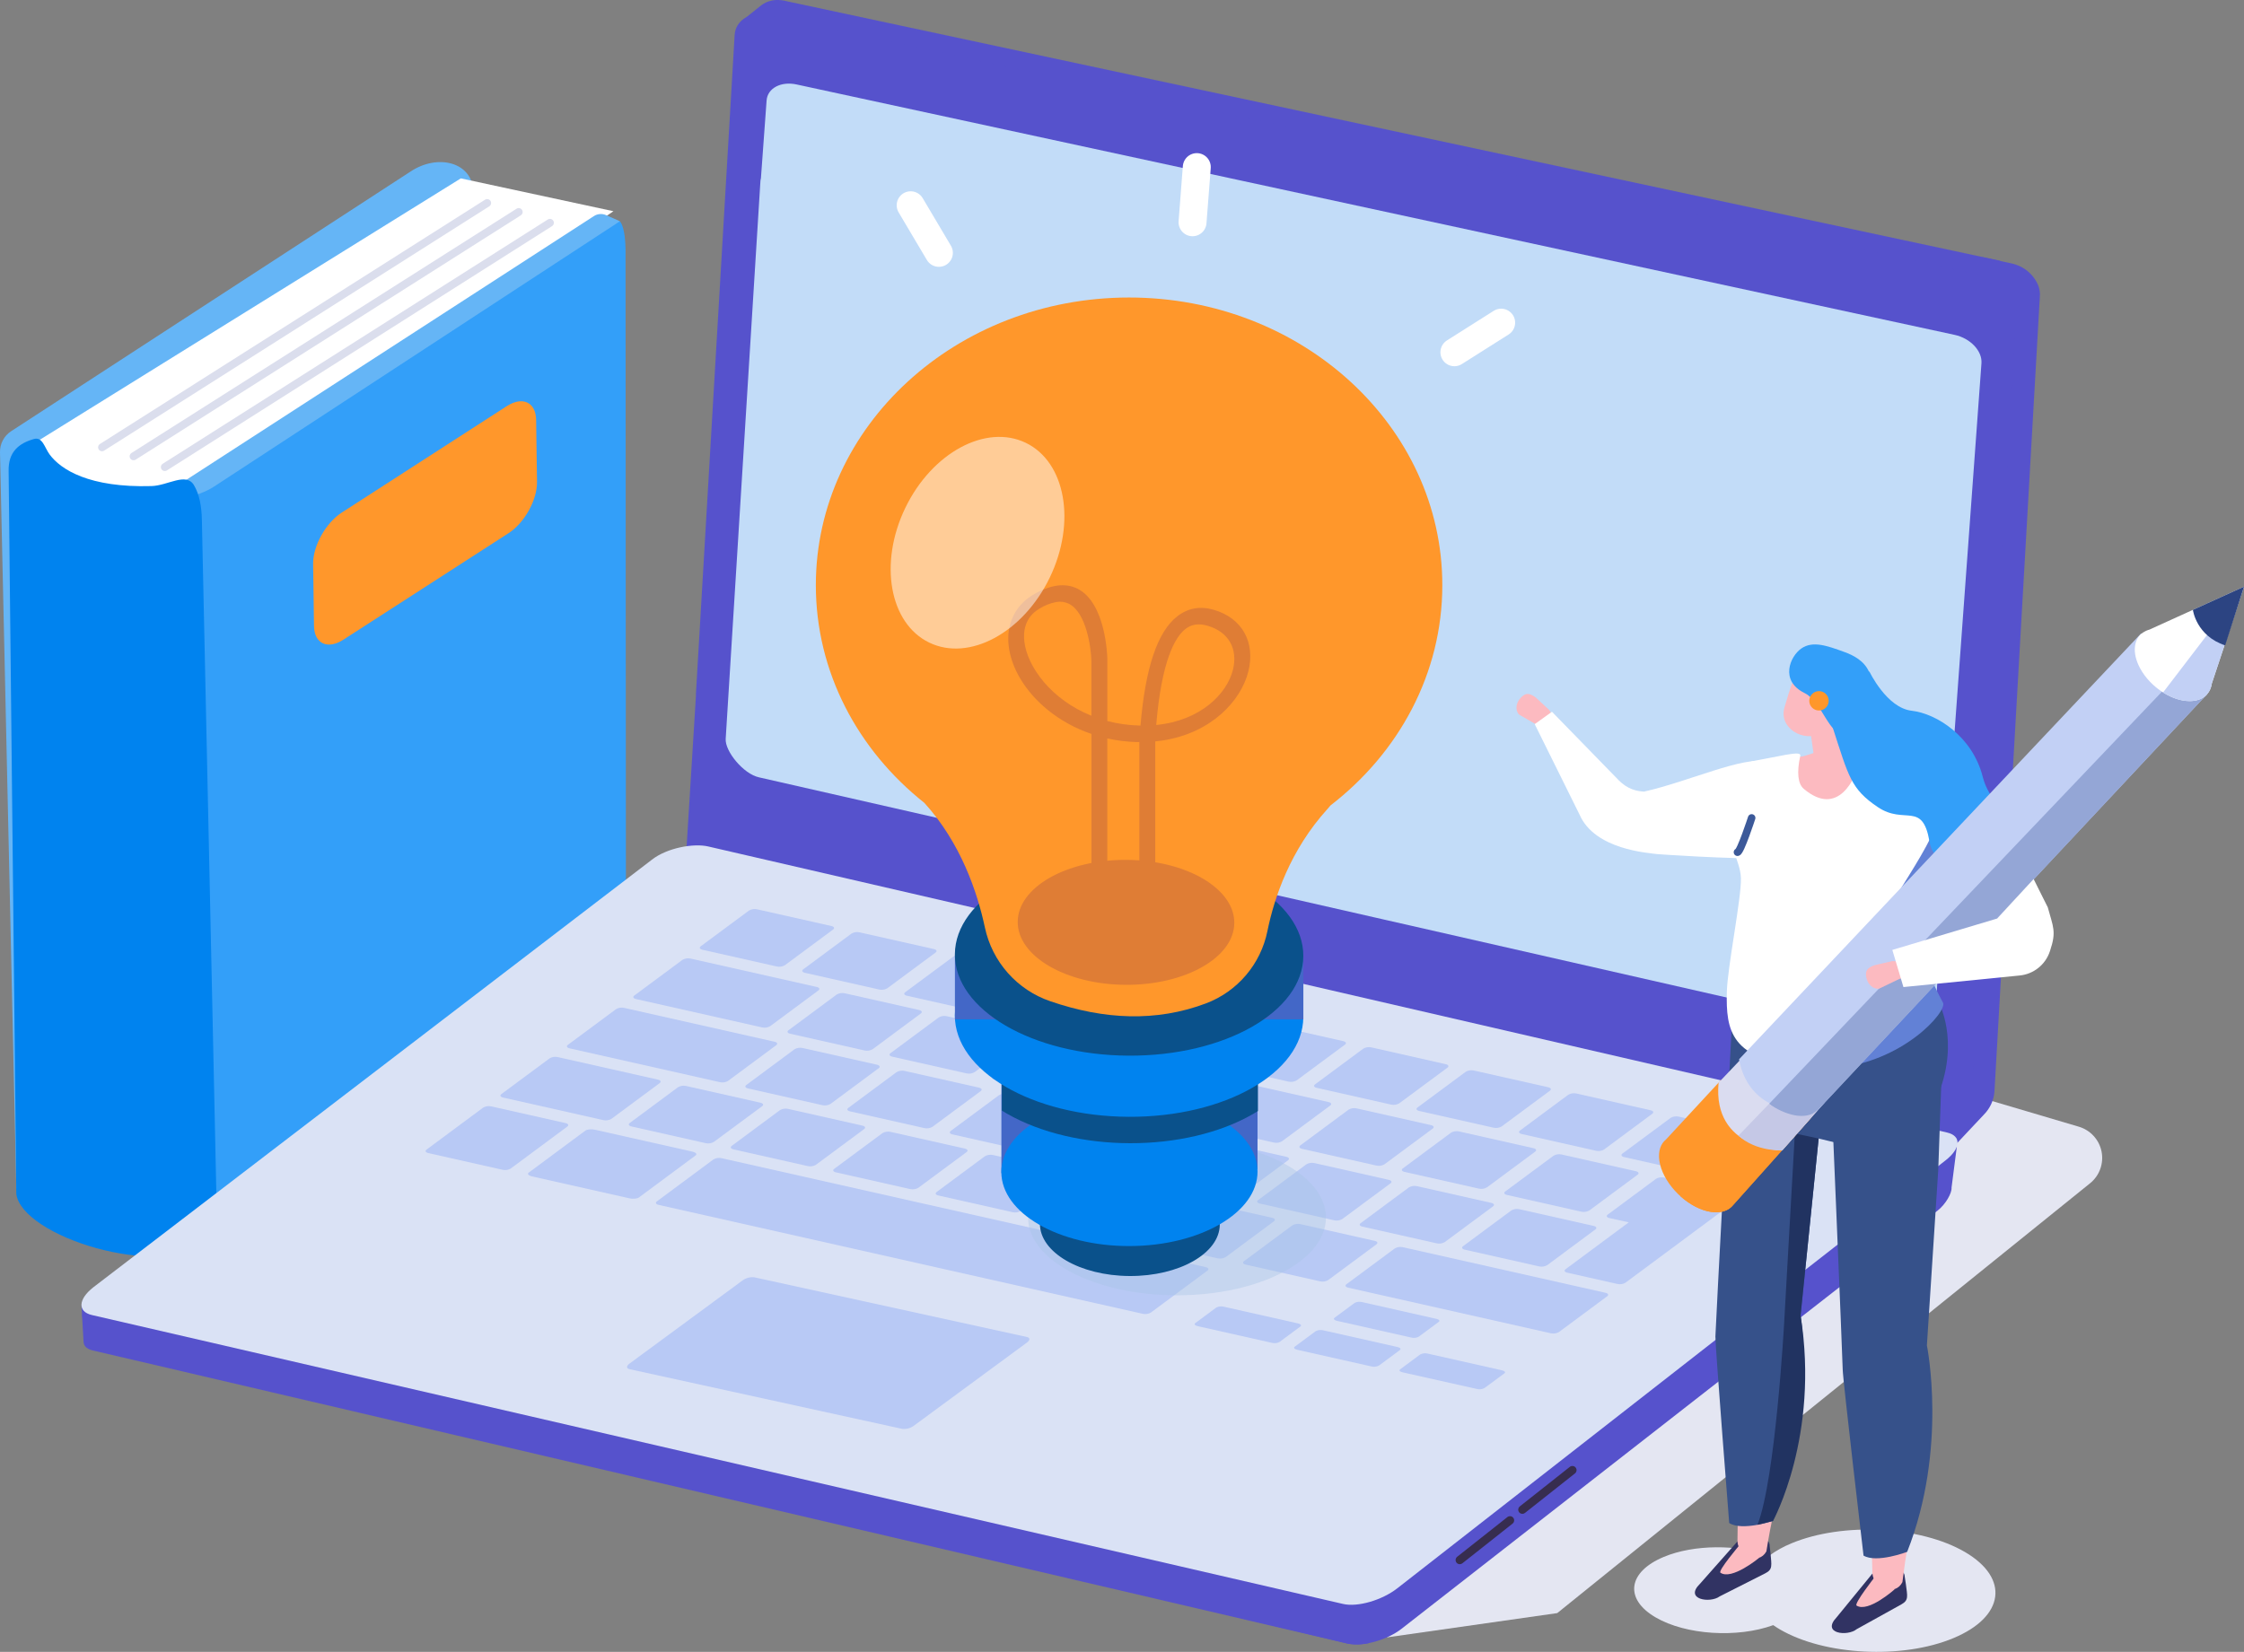 <svg width="622" height="458" viewBox="0 0 622 458" fill="none" xmlns="http://www.w3.org/2000/svg">
<rect x="0" y="0" width="622" height="458" fill="#808080" stroke="none"/>
<g clip-path="url(#clip0_15_490)">
<path d="M127.683 235.752L4.519 329.627L-0 125.405C-0.026 124.247 0.245 123.101 0.786 122.077C1.328 121.053 2.122 120.185 3.094 119.554L113.762 47.581C121.414 42.485 131.031 44.99 131.208 53.192L134.766 221.225C134.88 226.574 132.264 231.933 127.683 235.752Z" fill="#65B5F6"/>
<path d="M3.787 126.432L127.736 49.459L170.043 58.565L44.617 143.053L3.787 126.432Z" fill="white"/>
<path d="M166.897 263.261L60.255 344.407L53.029 133.129L164.592 63.096L171.832 61.352C172.851 62.633 173.315 65.42 173.391 69.143L173.496 248.873C173.592 254.198 171.163 259.523 166.897 263.261Z" fill="#339FF9"/>
<path d="M171.832 61.338L59.136 135.036C56.443 136.791 51.895 138.201 49.036 138.172C46.166 138.143 46.037 136.681 48.73 134.926L164.635 59.904C165.127 59.586 165.691 59.396 166.275 59.35C166.86 59.304 167.446 59.404 167.982 59.641L171.832 61.338Z" fill="#65B5F6"/>
<path d="M4.519 331.028L2.391 130.572C2.281 125.314 5.198 122.924 9.373 121.729C11.802 121.026 12.357 124.119 13.748 125.997C16.823 130.194 24.747 135.275 42.011 134.769C46.563 134.635 51.575 130.854 53.77 134.534C55.3 137.135 55.879 140.438 55.956 144.118L60.26 344.402C43.393 355.038 5.987 342.576 4.519 331.028Z" fill="#0083EF"/>
<path d="M140.925 147.856L95.213 177.34C90.784 180.208 87.083 178.463 87.035 173.487L86.791 156.365C86.719 151.394 90.287 144.984 94.715 142.125L140.428 112.637C144.856 109.769 148.557 111.514 148.61 116.49L148.849 133.612C148.921 138.593 145.377 145.003 140.925 147.856Z" fill="#FF972B"/>
<path d="M28.281 124.023L135.038 56.285" stroke="#DBDEED" stroke-width="2.18" stroke-linecap="round" stroke-linejoin="round"/>
<path d="M37.023 126.523L143.78 58.78" stroke="#DBDEED" stroke-width="2.18" stroke-linecap="round" stroke-linejoin="round"/>
<path d="M45.679 129.51L152.435 61.773" stroke="#DBDEED" stroke-width="2.18" stroke-linecap="round" stroke-linejoin="round"/>
<path d="M384.385 453.995L431.642 447.255L579.334 328.079C580.615 327.045 581.59 325.68 582.151 324.133C582.713 322.585 582.841 320.913 582.521 319.298C582.201 317.684 581.445 316.187 580.335 314.97C579.226 313.754 577.805 312.863 576.225 312.396L507.171 291.961L384.385 453.995Z" fill="#E4E6F2"/>
<path d="M565.441 81.557C565.416 80.641 565.22 79.738 564.862 78.895C563.832 76.593 561.985 74.753 559.678 73.732C559.194 73.515 558.693 73.334 558.182 73.192C558 73.139 557.818 73.092 557.632 73.049L549.43 71.294L540.593 78.503C541.913 78.809 549.88 79.865 551.008 80.62C554.389 82.145 557.168 85.601 556.747 89.463L555.26 114.769C554.743 114.659 549.277 122.565 549.449 122.651L544.074 311.329C544.026 312.185 540.932 318.37 541.731 317.739L549.956 308.982C551.611 307.295 552.626 305.084 552.826 302.73L565.297 84.248C565.36 83.082 565.446 82.121 565.431 81.615C565.437 81.606 565.441 81.597 565.443 81.587C565.444 81.577 565.444 81.567 565.441 81.557Z" fill="#5652CC"/>
<path d="M554.432 72.312L218.711 0.478H218.687L218.209 0.373C217.213 0.095 216.181 -0.031 215.148 2.42661e-05C214.751 0.019 214.357 0.067 213.967 0.143C212.89 0.348 211.876 0.803 211.007 1.472L205.67 5.736C207.32 6.445 209.017 7.041 210.749 7.519L546.996 79.483L554.432 72.312Z" fill="#5652CC"/>
<path d="M551.104 76.71L212.375 4.216C207.779 3.231 203.863 5.698 203.629 9.723L192.897 192.435C192.897 192.636 192.897 192.841 192.897 193.042L190.329 234.523C190.09 238.548 194.155 242.497 198.751 243.481L537.513 315.961C542.109 316.946 546.031 314.479 546.26 310.45L557.842 106.552C557.857 106.312 557.857 106.071 557.842 105.83L559.024 85.754C559.234 81.739 555.686 77.695 551.104 76.71Z" fill="#5652CC"/>
<path d="M542.406 317.873L530.608 326.955L527.39 322.261L194.107 245.288C190.09 244.361 182.477 246.526 178.24 249.839L46.148 352.538L45.975 350.65L25.771 364.67L22.73 364.392L23.877 372.576C24.355 374.302 25.79 372.217 27.167 372.528L373.486 455.696C377.498 456.623 384.274 454.888 388.516 451.58L537.035 335.688C539.35 333.881 541.067 330.746 540.938 329.283L542.406 317.873Z" fill="#5652CC"/>
<path d="M194.107 245.288C190.09 244.361 182.477 246.526 178.24 249.839L46.148 352.538L45.975 350.65L25.771 364.67L22.581 361.85L23.15 371.888C23.174 373.546 24.513 374.153 25.876 374.469L373.486 455.696C375.469 456.063 377.507 456.019 379.473 455.567L370.138 372.041C372.472 370.234 194.107 245.288 194.107 245.288Z" fill="#5652CC"/>
<path d="M372.295 444.721L25.474 364.612C21.462 363.685 21.648 360.219 25.885 356.907L180.693 238.362C184.935 235.049 192.271 233.763 196.288 234.691L539.703 314.011C543.716 314.938 543.529 318.408 539.292 321.716L387.301 440.385C383.05 443.698 376.312 445.648 372.295 444.721Z" fill="#DAE2F5"/>
<path d="M217.549 267.625C216.877 268.015 216.084 268.14 215.325 267.974L194.7 263.333C193.958 263.161 193.743 262.735 194.221 262.377L207.612 252.458C208.284 252.07 209.077 251.947 209.835 252.114L230.461 256.755C231.202 256.923 231.417 257.348 230.939 257.711L217.549 267.625Z" fill="#B8C9F5"/>
<path d="M241.881 290.909C241.207 291.304 240.409 291.429 239.647 291.258L219.022 286.617C218.281 286.449 218.066 286.024 218.544 285.661L231.934 275.737C232.605 275.355 233.393 275.234 234.148 275.398L254.769 280.039C255.524 280.212 255.725 280.637 255.247 280.995L241.881 290.909Z" fill="#B8C9F5"/>
<path d="M230.184 306.091C229.513 306.477 228.721 306.598 227.965 306.43L207.335 301.789C206.603 301.621 206.379 301.196 206.857 300.833L220.247 290.909C220.92 290.528 221.71 290.407 222.466 290.57L243.096 295.211C243.837 295.379 244.052 295.809 243.574 296.167L230.184 306.091Z" fill="#B8C9F5"/>
<path d="M197.857 316.621C197.187 317.007 196.398 317.129 195.642 316.965L175.027 312.324C174.29 312.157 174.07 311.726 174.548 311.368L187.938 301.444C188.612 301.059 189.404 300.937 190.162 301.1L210.788 305.742C211.524 305.909 211.744 306.339 211.266 306.698L197.857 316.621Z" fill="#B8C9F5"/>
<path d="M141.552 324.002C140.88 324.39 140.086 324.513 139.328 324.346L118.703 319.704C117.961 319.537 117.746 319.107 118.224 318.748L133.929 307.099C134.602 306.712 135.394 306.59 136.153 306.755L156.778 311.397C157.519 311.564 157.735 311.999 157.256 312.353L141.552 324.002Z" fill="#B8C9F5"/>
<path d="M177.112 332.003C176.633 332.362 175.448 332.481 174.467 332.252L147.443 326.172C146.487 325.952 146.071 325.483 146.554 325.125L162.258 313.476C162.737 313.127 163.927 312.998 164.893 313.227L191.917 319.307C192.898 319.527 193.29 320.005 192.816 320.354L177.112 332.003Z" fill="#B8C9F5"/>
<path d="M354.644 372.089C354.003 372.415 353.266 372.498 352.569 372.323L331.957 367.686C331.207 367.514 330.92 367.137 331.321 366.84L337.127 362.538C337.773 362.211 338.515 362.128 339.217 362.304L359.828 366.945C360.574 367.113 360.846 367.49 360.449 367.787L354.644 372.089Z" fill="#B8C9F5"/>
<path d="M382.208 378.633C381.568 378.959 380.83 379.042 380.133 378.867L359.522 374.23C358.771 374.058 358.484 373.681 358.886 373.384L364.696 369.082C365.342 368.755 366.084 368.672 366.786 368.848L387.397 373.489C388.138 373.657 388.416 374.034 388.014 374.331L382.208 378.633Z" fill="#B8C9F5"/>
<path d="M411.418 384.895C410.782 385.21 410.054 385.287 409.366 385.11L388.75 380.492C388.009 380.325 387.708 379.957 388.095 379.67L393.686 375.521C394.323 375.206 395.053 375.129 395.742 375.306L416.362 379.947C417.104 380.115 417.395 380.487 417.013 380.769L411.418 384.895Z" fill="#B8C9F5"/>
<path d="M393.221 370.64C392.585 370.956 391.857 371.032 391.17 370.855L370.554 366.214C369.813 366.047 369.507 365.674 369.894 365.387L375.489 361.238C376.128 360.927 376.856 360.851 377.545 361.023L398.161 365.674C398.907 365.841 399.199 366.214 398.812 366.501L393.221 370.64Z" fill="#B8C9F5"/>
<path d="M318.993 363.934C318.318 364.323 317.52 364.444 316.76 364.273L182.539 334.063C181.807 333.896 181.583 333.466 182.061 333.107L197.765 321.463C198.439 321.078 199.231 320.955 199.989 321.119L334.21 351.334C334.956 351.501 335.166 351.941 334.688 352.29L318.993 363.934Z" fill="#B8C9F5"/>
<path d="M173.372 328.715C173.303 328.737 173.23 328.737 173.161 328.715L157.38 325.168C157.294 325.168 157.241 325.115 157.275 325.092L158.231 324.37C158.3 324.347 158.373 324.347 158.442 324.37L174.223 327.917C174.314 327.917 174.357 327.974 174.328 327.993L173.372 328.715Z" fill="#B8C9F5"/>
<path d="M132.915 318.179C132.88 318.201 132.837 318.21 132.796 318.203L126.101 316.698C126.063 316.698 126.058 316.664 126.101 316.64L127.057 315.919C127.094 315.895 127.138 315.884 127.182 315.89L133.901 317.396C133.939 317.396 133.944 317.429 133.901 317.448L132.915 318.179Z" fill="#B8C9F5"/>
<path d="M226.133 322.974C225.461 323.36 224.668 323.483 223.91 323.318L203.284 318.677C202.553 318.509 202.328 318.079 202.806 317.721L216.196 307.797C216.871 307.413 217.664 307.289 218.425 307.448L239.05 312.095C239.796 312.262 240.006 312.692 239.528 313.051L226.133 322.974Z" fill="#B8C9F5"/>
<path d="M254.529 329.346C253.859 329.73 253.071 329.854 252.315 329.695L231.69 325.048C230.953 324.886 230.733 324.451 231.212 324.092L244.602 314.174C245.277 313.784 246.073 313.66 246.835 313.825L267.455 318.466C268.187 318.634 268.412 319.064 267.934 319.422L254.529 329.346Z" fill="#B8C9F5"/>
<path d="M282.931 335.76C282.261 336.146 281.472 336.269 280.716 336.105L260.086 331.463C259.35 331.296 259.13 330.866 259.608 330.507L272.998 320.584C273.67 320.199 274.46 320.075 275.217 320.235L295.847 324.881C296.584 325.048 296.804 325.479 296.325 325.837L282.931 335.76Z" fill="#B8C9F5"/>
<path d="M311.318 342.151C310.648 342.537 309.859 342.66 309.104 342.495L288.473 337.854C287.727 337.687 287.517 337.257 287.995 336.898L301.385 326.975C302.06 326.589 302.854 326.466 303.614 326.631L324.229 331.258C324.971 331.425 325.186 331.855 324.708 332.214L311.318 342.151Z" fill="#B8C9F5"/>
<path d="M339.738 348.547C339.061 348.932 338.266 349.053 337.505 348.887L316.884 344.245C316.148 344.083 315.928 343.652 316.406 343.289L329.796 333.366C330.467 332.979 331.257 332.854 332.015 333.017L352.635 337.658C353.381 337.826 353.592 338.26 353.114 338.614L339.738 348.547Z" fill="#B8C9F5"/>
<path d="M368.14 354.928C367.468 355.314 366.678 355.437 365.921 355.273L345.295 350.631C344.554 350.464 344.339 350.034 344.817 349.675L358.207 339.752C358.882 339.365 359.676 339.243 360.436 339.408L381.056 344.049C381.793 344.216 382.013 344.647 381.535 345.005L368.14 354.928Z" fill="#B8C9F5"/>
<path d="M432.11 369.331C431.437 369.717 430.645 369.84 429.886 369.675L373.696 357.022C372.95 356.855 372.74 356.424 373.218 356.066L386.608 346.147C387.279 345.757 388.073 345.633 388.832 345.798L445.022 358.446C445.768 358.614 445.978 359.044 445.5 359.402L432.11 369.331Z" fill="#B8C9F5"/>
<path d="M258.446 312.438C257.779 312.827 256.991 312.95 256.237 312.783L235.607 308.141C234.866 307.974 234.65 307.553 235.129 307.185L248.519 297.262C249.19 296.879 249.978 296.758 250.733 296.922L271.363 301.564C272.104 301.731 272.319 302.161 271.841 302.52L258.446 312.438Z" fill="#B8C9F5"/>
<path d="M286.852 318.829C286.182 319.214 285.393 319.337 284.638 319.174L264.003 314.527C263.271 314.36 263.047 313.939 263.525 313.571L276.915 303.648C277.582 303.264 278.367 303.141 279.119 303.304L299.754 307.95C300.486 308.113 300.711 308.543 300.233 308.906L286.852 318.829Z" fill="#B8C9F5"/>
<path d="M315.253 325.225C314.583 325.615 313.791 325.738 313.034 325.569L292.409 320.928C291.682 320.761 291.453 320.335 291.931 319.972L305.321 310.049C305.993 309.664 306.784 309.543 307.54 309.709L328.165 314.351C328.902 314.518 329.122 314.948 328.643 315.307L315.253 325.225Z" fill="#B8C9F5"/>
<path d="M343.65 331.621C342.98 332.007 342.19 332.128 341.436 331.96L320.815 327.319C320.069 327.152 319.859 326.731 320.337 326.363L333.727 316.44C334.396 316.053 335.186 315.931 335.941 316.095L356.552 320.742C357.293 320.909 357.509 321.339 357.03 321.698L343.65 331.621Z" fill="#B8C9F5"/>
<path d="M372.051 338.002C371.382 338.39 370.592 338.513 369.837 338.346L349.202 333.7C348.46 333.533 348.245 333.112 348.723 332.744L362.113 322.821C362.781 322.434 363.569 322.311 364.323 322.477L384.963 327.132C385.699 327.3 385.919 327.73 385.441 328.088L372.051 338.002Z" fill="#B8C9F5"/>
<path d="M400.453 344.393C399.785 344.781 398.997 344.903 398.243 344.737L377.623 340.096C376.877 339.929 376.666 339.508 377.145 339.14L390.535 329.217C391.209 328.833 392.001 328.713 392.758 328.877L413.374 333.519C414.115 333.686 414.331 334.116 413.852 334.475L400.453 344.393Z" fill="#B8C9F5"/>
<path d="M428.853 350.789C428.185 351.174 427.398 351.297 426.644 351.133L406.004 346.487C405.268 346.32 405.048 345.899 405.526 345.531L418.916 335.607C419.58 335.222 420.365 335.099 421.116 335.263L441.751 339.91C442.487 340.072 442.707 340.502 442.229 340.866L428.853 350.789Z" fill="#B8C9F5"/>
<path d="M270.148 297.262C269.475 297.654 268.68 297.778 267.919 297.611L247.294 292.97C246.562 292.802 246.338 292.377 246.816 292.014L260.206 282.095C260.872 281.709 261.658 281.586 262.41 281.751L283.036 286.392C283.782 286.56 283.992 286.99 283.514 287.348L270.148 297.262Z" fill="#B8C9F5"/>
<path d="M298.545 303.653C297.873 304.043 297.081 304.169 296.321 304.007L275.696 299.36C274.955 299.198 274.739 298.768 275.218 298.404L288.608 288.486C289.277 288.099 290.067 287.977 290.822 288.142L311.452 292.788C312.184 292.95 312.408 293.38 311.93 293.744L298.545 303.653Z" fill="#B8C9F5"/>
<path d="M326.946 310.049C326.273 310.44 325.478 310.565 324.717 310.398L304.092 305.756C303.356 305.589 303.136 305.163 303.614 304.8L317.004 294.877C317.673 294.496 318.459 294.373 319.213 294.533L339.839 299.179C340.585 299.346 340.795 299.772 340.317 300.135L326.946 310.049Z" fill="#B8C9F5"/>
<path d="M355.343 316.44C354.673 316.834 353.878 316.958 353.119 316.789L332.494 312.138C331.752 311.97 331.537 311.545 332.015 311.182L345.405 301.258C346.076 300.876 346.865 300.755 347.62 300.919L368.25 305.56C368.991 305.727 369.206 306.158 368.728 306.516L355.343 316.44Z" fill="#B8C9F5"/>
<path d="M383.748 322.821C383.081 323.213 382.29 323.339 381.534 323.174L360.904 318.533C360.158 318.366 359.948 317.94 360.426 317.577L373.816 307.654C374.485 307.266 375.275 307.145 376.03 307.314L396.655 311.956C397.387 312.118 397.612 312.548 397.134 312.912L383.748 322.821Z" fill="#B8C9F5"/>
<path d="M412.154 329.217C411.48 329.609 410.683 329.733 409.921 329.565L389.296 324.924C388.569 324.757 388.339 324.331 388.818 323.968L402.208 314.045C402.879 313.663 403.667 313.543 404.422 313.705L425.047 318.351C425.798 318.519 426.004 318.949 425.525 319.308L412.154 329.217Z" fill="#B8C9F5"/>
<path d="M440.551 335.608C439.879 335.998 439.087 336.124 438.327 335.961L417.702 331.315C416.96 331.148 416.745 330.722 417.223 330.359L430.613 320.441C431.283 320.054 432.072 319.931 432.828 320.096L453.453 324.743C454.189 324.905 454.409 325.335 453.931 325.699L440.551 335.608Z" fill="#B8C9F5"/>
<path d="M213.479 284.518C212.807 284.91 212.011 285.035 211.251 284.867L176.279 276.995C175.533 276.827 175.323 276.402 175.801 276.039L189.191 266.115C189.863 265.73 190.654 265.609 191.41 265.776L226.382 273.649C227.128 273.816 227.338 274.241 226.86 274.605L213.479 284.518Z" fill="#B8C9F5"/>
<path d="M487.368 328.342C486.695 328.73 485.902 328.852 485.144 328.686L450.172 320.813C449.44 320.651 449.216 320.221 449.694 319.857L463.084 309.939C463.757 309.552 464.549 309.429 465.307 309.595L500.279 317.462C501.021 317.63 501.236 318.06 500.758 318.418L487.368 328.342Z" fill="#B8C9F5"/>
<path d="M201.778 299.709C201.107 300.098 200.315 300.22 199.559 300.049L157.868 290.666C157.122 290.498 156.911 290.078 157.39 289.71L170.78 279.786C171.452 279.403 172.242 279.283 172.999 279.447L214.689 288.835C215.44 289.002 215.646 289.428 215.168 289.791L201.778 299.709Z" fill="#B8C9F5"/>
<path d="M169.465 310.225C168.792 310.612 168 310.735 167.242 310.57L139.443 304.312C138.702 304.145 138.486 303.715 138.965 303.356L152.355 293.433C153.027 293.045 153.819 292.921 154.578 293.084L182.382 299.346C183.123 299.513 183.338 299.943 182.86 300.302L169.465 310.225Z" fill="#B8C9F5"/>
<path d="M245.946 274.017C245.272 274.407 244.478 274.531 243.717 274.365L223.106 269.724C222.36 269.557 222.15 269.131 222.628 268.768L236.018 258.849C236.689 258.458 237.483 258.333 238.242 258.501L258.858 263.142C259.608 263.309 259.814 263.735 259.336 264.098L245.946 274.017Z" fill="#B8C9F5"/>
<path d="M274.223 280.374C273.548 280.762 272.754 280.884 271.994 280.718L251.369 276.077C250.627 275.909 250.412 275.479 250.89 275.121L264.28 265.202C264.953 264.815 265.746 264.692 266.504 264.858L287.134 269.499C287.876 269.667 288.091 270.092 287.613 270.455L274.223 280.374Z" fill="#B8C9F5"/>
<path d="M302.609 286.765C301.938 287.151 301.147 287.274 300.39 287.109L279.755 282.468C279.019 282.3 278.799 281.875 279.277 281.512L292.667 271.593C293.337 271.204 294.129 271.08 294.886 271.244L315.511 275.886C316.257 276.058 316.468 276.478 315.99 276.842L302.609 286.765Z" fill="#B8C9F5"/>
<path d="M331.02 293.156C330.347 293.545 329.552 293.67 328.792 293.505L308.181 288.863C307.43 288.696 307.224 288.266 307.702 287.907L321.092 277.989C321.765 277.596 322.561 277.472 323.321 277.64L343.932 282.281C344.673 282.449 344.888 282.874 344.41 283.237L331.02 293.156Z" fill="#B8C9F5"/>
<path d="M359.407 299.547C358.739 299.937 357.948 300.061 357.193 299.896L336.572 295.254C335.826 295.087 335.616 294.662 336.094 294.298L349.484 284.38C350.156 283.987 350.952 283.863 351.712 284.031L372.333 288.672C373.079 288.844 373.289 289.265 372.811 289.628L359.407 299.547Z" fill="#B8C9F5"/>
<path d="M387.833 305.923C387.163 306.31 386.374 306.434 385.618 306.272L364.974 301.621C364.237 301.459 364.017 301.029 364.496 300.665L377.886 290.747C378.557 290.36 379.347 290.236 380.105 290.398L400.744 295.063C401.481 295.23 401.701 295.656 401.223 296.019L387.833 305.923Z" fill="#B8C9F5"/>
<path d="M416.224 312.329C415.551 312.714 414.758 312.837 414 312.673L393.375 308.031C392.629 307.864 392.418 307.434 392.897 307.075L406.287 297.157C406.961 296.769 407.755 296.646 408.515 296.813L429.14 301.454C429.882 301.621 430.097 302.047 429.619 302.41L416.224 312.329Z" fill="#B8C9F5"/>
<path d="M444.615 318.72C443.947 319.104 443.16 319.229 442.406 319.069L421.785 314.422C421.049 314.255 420.829 313.83 421.307 313.466L434.697 303.533C435.364 303.145 436.152 303.02 436.907 303.185L457.527 307.836C458.264 307.998 458.484 308.423 458.005 308.792L444.615 318.72Z" fill="#B8C9F5"/>
<path d="M461.224 326.478C460.826 326.405 460.418 326.405 460.019 326.478C459.662 326.52 459.319 326.646 459.02 326.846L445.63 336.769C445.405 336.936 445.304 337.132 445.395 337.319C445.478 337.428 445.581 337.521 445.699 337.59C445.817 337.66 445.948 337.706 446.084 337.725L451.478 338.906L433.937 351.917C433.713 352.084 433.626 352.285 433.717 352.467C433.8 352.578 433.905 352.671 434.025 352.74C434.145 352.809 434.278 352.852 434.415 352.868L448.312 355.994C448.709 356.079 449.118 356.089 449.518 356.023C449.881 355.98 450.229 355.854 450.536 355.655L482.333 332.065C482.557 331.898 482.648 331.707 482.548 331.52C482.466 331.408 482.362 331.314 482.242 331.245C482.121 331.176 481.988 331.133 481.85 331.119L461.224 326.478Z" fill="#B8C9F5"/>
<path d="M165.687 305.67C165.617 305.691 165.542 305.691 165.472 305.67L149.691 302.118C149.605 302.118 149.557 302.066 149.585 302.042L150.542 301.32C150.612 301.298 150.687 301.298 150.757 301.32L166.538 304.867C166.624 304.867 166.672 304.924 166.643 304.943L165.687 305.67Z" fill="#B8C9F5"/>
<path d="M250.058 396.171L174.462 379.612C173.587 379.421 173.587 378.738 174.462 378.092L205.89 354.971C206.815 354.316 207.949 354.023 209.075 354.149L284.671 370.707C285.547 370.898 285.547 371.582 284.671 372.227L253.248 395.344C252.323 396.003 251.187 396.298 250.058 396.171Z" fill="#B8C9F5"/>
<path d="M541.817 92.852L220.82 23.422C216.463 22.466 212.733 24.464 212.489 27.853L210.916 49.421C210.845 49.685 210.798 49.956 210.777 50.229L201.151 204.854C200.907 208.243 206.038 214.591 210.395 215.532L528.073 287.835C532.43 288.791 536.164 286.793 536.408 283.404L537.881 255.202C537.952 254.937 537.999 254.667 538.02 254.394L549.229 100.692C549.468 97.303 546.15 93.794 541.817 92.852Z" fill="#C2DCF8"/>
<path d="M421.987 419.736C421.746 419.738 421.511 419.665 421.314 419.527C421.117 419.389 420.967 419.193 420.887 418.966C420.807 418.74 420.799 418.494 420.865 418.263C420.931 418.031 421.067 417.826 421.255 417.676L435.123 406.711C435.242 406.616 435.379 406.547 435.525 406.505C435.671 406.464 435.823 406.451 435.974 406.469C436.125 406.486 436.271 406.533 436.403 406.607C436.536 406.681 436.652 406.78 436.747 406.899C436.841 407.018 436.911 407.155 436.952 407.301C436.994 407.447 437.006 407.599 436.988 407.75C436.971 407.901 436.924 408.046 436.85 408.179C436.776 408.311 436.677 408.428 436.558 408.522L422.69 419.488C422.488 419.644 422.242 419.731 421.987 419.736Z" fill="#372D4F"/>
<path d="M404.637 433.694C404.461 433.697 404.286 433.66 404.127 433.584C403.968 433.509 403.828 433.397 403.719 433.259C403.53 433.018 403.444 432.711 403.48 432.407C403.515 432.103 403.67 431.825 403.91 431.634L417.778 420.668C417.896 420.565 418.034 420.486 418.183 420.438C418.333 420.389 418.49 420.371 418.647 420.385C418.803 420.399 418.955 420.445 419.093 420.52C419.231 420.594 419.352 420.696 419.45 420.819C419.547 420.942 419.618 421.084 419.659 421.235C419.7 421.387 419.71 421.545 419.688 421.7C419.666 421.856 419.612 422.005 419.531 422.139C419.449 422.273 419.341 422.389 419.213 422.48L405.345 433.45C405.143 433.609 404.894 433.695 404.637 433.694Z" fill="#372D4F"/>
<path d="M544.687 430.338C532.287 423.082 510.734 421.992 496.564 427.91C494.388 428.79 492.329 429.935 490.433 431.318C481.629 428.178 469.564 428.173 461.167 431.677C451.201 435.835 450.168 443.34 458.9 448.436C467.269 453.335 481.562 454.219 491.509 450.591C492.083 450.988 492.686 451.38 493.336 451.762C505.731 459.019 527.289 460.104 541.459 454.191C555.628 448.278 557.063 437.594 544.687 430.338Z" fill="#E4E6F2"/>
<path d="M509.055 448.455L519.169 436.089C520.752 435.209 523.736 434.822 526.175 435.185C526.663 435.234 527.115 435.462 527.445 435.825C527.774 436.188 527.957 436.66 527.959 437.15L528.269 439.172C528.685 442.561 529.13 443.665 527.04 444.831L514.635 451.715C512.101 453.794 504.794 452.962 509.055 448.455Z" fill="#313363"/>
<path d="M519.609 437.312C519.609 437.312 513.837 444.674 514.612 445.171C517.83 447.221 525.132 440.692 525.132 440.692C525.132 440.692 520.972 436.896 519.609 437.312Z" fill="#FCBAC0"/>
<path d="M527.318 438.675C525.281 442.671 519.404 440.472 519.002 436.285C518.73 412.953 513.474 394.698 513.201 372.897C512.9 348.408 514.689 347.959 514.277 310.421L537.103 313.71C533.277 340.76 532.019 374.895 532.019 374.895C538.427 400.984 531.23 406.448 527.318 438.675Z" fill="#FCBAC0"/>
<path d="M538.522 288.266L537.25 324.441L534.104 373.04C534.104 373.04 539.952 401.586 528.638 430.271C528.638 430.271 520.202 433.479 516.539 431.309C516.539 431.309 510.8 382.481 510.772 379.785C510.743 377.089 507.204 293.404 507.204 293.404L538.522 288.266Z" fill="#36518A"/>
<path d="M471.195 439.139L481.773 427.188C483.389 426.366 486.383 426.089 488.807 426.548C489.294 426.614 489.738 426.859 490.053 427.234C490.369 427.61 490.533 428.089 490.515 428.579L490.749 430.611C491.036 434.01 491.438 435.138 489.314 436.218L476.646 442.633C474.035 444.593 466.767 443.484 471.195 439.139Z" fill="#313363"/>
<path d="M482.165 428.407C482.165 428.407 476.12 435.544 476.876 436.055C480.013 438.23 487.54 431.978 487.54 431.978C487.54 431.978 483.542 428.058 482.165 428.407Z" fill="#FCBAC0"/>
<path d="M489.61 430.157C487.42 434.072 481.839 431.552 481.596 427.38C482.208 404.053 477.65 385.621 478.21 363.805C478.836 339.322 480.639 338.949 481.653 301.416L504.34 305.57C499.505 332.457 496.932 366.506 496.932 366.506C502.35 392.82 494.742 398.102 489.61 430.157Z" fill="#FCBAC0"/>
<path d="M537.452 278.123C537.452 278.123 543.085 288.323 537.394 303.117C533.712 312.677 509.997 317.099 509.997 317.099L504.096 315.665L499.089 364.718C499.089 364.718 503.871 393.465 491.438 421.701C491.438 421.701 482.887 424.569 479.306 422.279C479.306 422.279 475.437 373.269 475.48 370.573C475.523 367.877 480.114 282.993 480.114 282.993L537.452 278.123Z" fill="#36518A"/>
<path d="M421.57 193.42C420.135 194.878 419.915 197 421.091 198.138L426.514 201.278C427.686 202.416 426.993 201.508 428.427 200.045C429.862 198.587 431.158 199.486 429.384 196.818L425.993 193.678C425.556 193.263 425.051 192.925 424.501 192.679C423.473 192.225 422.698 192.268 421.57 193.42Z" fill="#FCBAC0"/>
<path d="M491.265 237.979C501.379 237.74 499.093 228.524 499.093 228.524L489.692 211.187C483.283 209.557 468.105 216.703 455.695 219.485C452.348 219.313 450.119 217.98 447.939 215.571L430.178 197.344L425.396 200.776L437.829 225.867C442.085 235.632 456.896 236.455 459.349 236.813C459.373 236.813 479.233 238.261 491.265 237.979Z" fill="white"/>
<path d="M487.855 229.801C487.855 229.801 487.789 209.591 498.854 209.806C500.394 209.834 502.972 208.372 504.751 208.453C513.995 208.831 512.689 208.893 519.418 211.417C521.952 212.373 523.607 219.657 523.243 222.411L527.399 230.575L487.855 229.801Z" fill="#FCBAC0"/>
<path d="M495.057 209.266C496.865 208.998 499.241 208.525 499.007 209.576C497.974 214.199 498.366 217.353 499.963 218.706C509.6 226.87 514.406 215.494 515.405 211.455C515.577 210.766 516.481 209.767 517.165 210.179L520.818 211.613C545.733 212.75 538.991 224.194 534.271 234.781C534.271 234.781 525.424 251.99 525.295 259.638C525.185 266.229 531.224 276.334 532.372 278.433C533.864 281.148 525.242 298.38 499.796 295.794C479.759 293.762 478.372 285.861 478.654 274.958C478.831 268.098 482.724 248.902 482.552 243.472C482.38 238.041 478.138 234.581 480.926 225.814C483.714 217.047 485.507 211.096 485.507 211.096L495.057 209.266Z" fill="white"/>
<path d="M538.561 277.993C537.413 275.895 531.55 264.748 531.66 258.161C531.732 253.859 545.012 238.835 535.223 232.081C531.99 238.739 526.386 246.736 523.708 251.799C520.36 258.108 519.648 265.422 521.154 272.396C523.732 284.346 516.85 293.141 508.151 296.138C527.275 294.766 539.905 280.393 538.561 277.993Z" fill="#6281D6"/>
<path d="M499.089 364.718L504.096 315.67L497.502 314.269L494.522 367.06C494.522 367.06 492.131 410.08 487.144 422.781L491.448 421.701C491.448 421.701 504.412 398.14 499.089 364.718Z" fill="#213361"/>
<path d="M502.273 198.85C501.633 204.92 505.057 208.09 509.925 205.924C514.793 203.759 516.806 196.412 517.777 190.389C518.255 187.497 517.112 181.785 512.249 183.946C507.386 186.106 502.914 192.798 502.273 198.85Z" fill="#DE5840"/>
<path d="M494.642 196.092C492.887 201.938 500.127 205.958 504.732 203.262C509.337 200.566 513.058 193.477 513.044 187.373C513.029 181.269 507.181 178.291 502.575 180.973C497.97 183.654 495.909 191.89 494.642 196.092Z" fill="#FCBAC0"/>
<path d="M509.915 214.959L510.542 214.815C511.04 214.704 511.51 214.492 511.922 214.191C512.334 213.89 512.68 213.507 512.937 213.066C513.194 212.626 513.358 212.136 513.417 211.63C513.477 211.123 513.43 210.609 513.282 210.121L509.81 198.338C509.496 197.319 508.811 196.455 507.89 195.916C506.969 195.378 505.879 195.205 504.837 195.432L504.21 195.575C503.712 195.686 503.242 195.899 502.83 196.2C502.418 196.501 502.072 196.884 501.815 197.324C501.557 197.765 501.394 198.254 501.335 198.761C501.275 199.268 501.321 199.781 501.47 200.27L503.115 211.985C503.732 214.074 507.797 215.451 509.915 214.959Z" fill="#FCBAC0"/>
<path d="M515.329 202C515.329 202 519.585 205.432 512.116 204.39C506.478 203.611 505.287 194.672 500.16 192.139C493.245 188.711 496.182 181.933 499.333 179.778C502.484 177.622 506.382 179.013 511.183 180.757C516.271 182.598 523.167 186.752 515.329 202Z" fill="#339FF9"/>
<path d="M501.504 194.314C501.505 194.845 501.663 195.364 501.96 195.805C502.256 196.247 502.676 196.59 503.167 196.793C503.659 196.995 504.199 197.047 504.72 196.943C505.242 196.838 505.72 196.581 506.095 196.205C506.47 195.829 506.726 195.35 506.828 194.828C506.931 194.307 506.877 193.767 506.673 193.276C506.468 192.786 506.123 192.367 505.681 192.073C505.238 191.778 504.718 191.622 504.187 191.623C503.834 191.623 503.484 191.693 503.159 191.829C502.833 191.964 502.537 192.163 502.288 192.413C502.039 192.663 501.841 192.959 501.707 193.285C501.572 193.611 501.503 193.961 501.504 194.314Z" fill="#FF972B"/>
<path d="M518.15 186.159C518.15 186.159 522.932 196.269 529.885 197.062C536.839 197.856 546.704 204.199 549.559 215.298C552.414 226.397 562.437 225.757 563.193 233.462C563.949 241.168 560.228 245.804 554.107 238.075C550.348 233.319 536.772 244.499 534.811 233.261C532.85 222.024 527.953 228.802 520.498 223.783C513.043 218.764 512.402 215.293 508.064 201.919L511.101 195.274L518.15 186.159Z" fill="#339FF9"/>
<path d="M504.44 300.106C506.769 305.651 504.182 309.848 498.663 309.48C493.144 309.112 486.775 304.317 484.431 298.753C482.088 293.189 484.689 289.012 490.213 289.38C495.736 289.748 502.125 294.561 504.44 300.106Z" fill="#C2D0F5"/>
<path d="M476.364 300.187L461.807 315.918C461.444 316.213 461.122 316.555 460.851 316.937C459.708 318.6 459.488 321.047 460.459 323.925C462.448 329.804 468.665 335.22 474.327 336.023C477.058 336.406 479.157 335.646 480.386 334.111L501.796 310.12C508.452 302.491 482.997 292.539 476.364 300.187Z" fill="#FF972B"/>
<path d="M502.857 308.677L490.357 306.067L465.733 331.621C468.306 333.949 471.4 335.622 474.341 336.043C477.072 336.425 479.171 335.665 480.4 334.131L501.647 310.35C502.124 309.849 502.531 309.286 502.857 308.677Z" fill="#FF972B"/>
<path d="M493.996 318.978C493.996 318.978 474.6 318.829 476.364 300.187L490.51 285.302L505.693 305.766L493.996 318.978Z" fill="#DADCF0"/>
<path d="M482.04 293.705L593.464 175.638L611.675 192.574L504.397 307.151C493.34 309.747 484.001 304.637 482.04 293.705Z" fill="#C2D0F5"/>
<path d="M490.356 306.066C492.853 307.787 498.056 313.781 502.168 309.044L503.899 307.782L611.67 192.583L605.19 185.552L490.356 306.066Z" fill="#94A6D6"/>
<path d="M622 162.66L595.789 174.567C595.181 174.731 594.605 174.993 594.082 175.342H594.038C591.647 176.991 590.973 180.346 592.685 184.247C595.134 189.806 601.48 194.347 606.859 194.385C610.432 194.414 612.665 192.473 613.076 189.505L622 162.66Z" fill="white"/>
<path d="M490.357 306.067L481.873 314.867C486.655 319.327 494.001 318.978 494.001 318.978L503.9 307.783C500.409 310.947 494.594 309.016 490.357 306.067Z" fill="#C5C8E6"/>
<path d="M599.557 192C601.9 193.487 604.477 194.39 606.864 194.39C610.436 194.419 612.669 192.478 613.081 189.51L622.009 162.641L599.557 192Z" fill="#C2D0F5"/>
<path d="M622 162.66L607.835 169.094C607.835 169.094 608.724 176.288 616.778 178.941L622 162.66Z" fill="#2C4482"/>
<path d="M517.314 271.029C517.711 273.037 519.346 274.413 520.944 274.084L526.591 271.369C528.193 271.039 527.041 271.115 526.639 269.103C526.242 267.095 527.715 266.526 524.521 266.479L520.021 267.516C519.431 267.644 518.867 267.87 518.352 268.185C517.4 268.792 516.998 269.456 517.314 271.029Z" fill="#FCBAC0"/>
<path d="M553.558 254.681L524.521 263.38L527.6 273.677L559.827 270.469C561.705 270.284 563.489 269.562 564.966 268.39C566.444 267.218 567.552 265.644 568.158 263.858L568.253 263.576C570.051 258.247 569.085 257.013 567.617 251.583L563.691 243.73L553.558 254.681Z" fill="white"/>
<path d="M481.601 236.287C482.428 236.287 485.527 226.78 485.527 226.78" stroke="#3C5999" stroke-width="2.09" stroke-linecap="round" stroke-linejoin="round"/>
<g style="mix-blend-mode:multiply" opacity="0.4">
<path d="M326.252 359.14C349.053 359.14 367.536 349.492 367.536 337.591C367.536 325.69 349.053 316.043 326.252 316.043C303.451 316.043 284.968 325.69 284.968 337.591C284.968 349.492 303.451 359.14 326.252 359.14Z" fill="#A8C4E5"/>
</g>
<path d="M338.107 339.537C338.149 331.59 327.021 325.09 313.254 325.018C299.486 324.946 288.291 331.329 288.249 339.276C288.208 347.222 299.335 353.722 313.103 353.794C326.871 353.866 338.066 347.483 338.107 339.537Z" fill="#0A518B"/>
<path d="M348.566 324.159L277.57 325.282V249.863H348.566V324.159Z" fill="#4367C7"/>
<path d="M313.116 345.489C332.726 345.438 348.599 336.179 348.57 324.809C348.54 313.439 332.618 304.263 313.008 304.314C293.398 304.366 277.525 313.625 277.555 324.995C277.585 336.365 293.506 345.541 313.116 345.489Z" fill="#0083EF"/>
<path d="M348.68 270.393C348.202 270.078 347.662 269.762 347.131 269.437C328.213 258.52 297.636 258.472 278.837 269.323C278.445 269.547 278.062 269.801 277.689 270.011V307.917C278.134 308.194 278.584 308.471 279.052 308.739C297.971 319.657 328.548 319.733 347.346 308.858C347.824 308.591 348.245 308.323 348.68 308.051V270.393Z" fill="#0A518B"/>
<path d="M361.256 282.03C361.337 266.637 339.782 254.045 313.113 253.905C286.443 253.766 264.758 266.131 264.677 281.525C264.597 296.918 286.151 309.51 312.821 309.649C339.49 309.789 361.176 297.423 361.256 282.03Z" fill="#0083EF"/>
<path d="M361.268 264.834H264.688V282.63H361.268V264.834Z" fill="#4367C7"/>
<path d="M361.257 265.077C361.338 249.684 339.783 237.092 313.114 236.952C286.444 236.813 264.759 249.178 264.678 264.572C264.598 279.965 286.152 292.557 312.822 292.697C339.491 292.836 361.177 280.471 361.257 265.077Z" fill="#0A518B"/>
<path d="M399.787 162.244C399.787 118.196 360.913 82.489 312.962 82.489C265.012 82.489 226.138 118.196 226.138 162.244C226.138 186.364 237.792 207.98 256.213 222.607C266.289 233.677 270.894 247.305 272.998 257.162C273.993 261.848 276.187 266.195 279.367 269.78C282.546 273.364 286.602 276.062 291.137 277.611C306.09 282.749 320.528 283.38 334.291 278.199C338.588 276.568 342.401 273.876 345.376 270.373C348.35 266.871 350.389 262.673 351.301 258.17C353.185 248.954 357.609 235.68 367.976 224.28C368.278 223.955 368.541 223.634 368.789 223.324C387.755 208.692 399.787 186.761 399.787 162.244Z" fill="#FF972B"/>
<path d="M342.129 255.89C342.179 246.323 328.781 238.497 312.203 238.411C295.625 238.324 282.145 246.009 282.095 255.576C282.045 265.143 295.443 272.969 312.021 273.056C328.599 273.143 342.079 265.457 342.129 255.89Z" fill="#DF7D35"/>
<path d="M318.013 266.631C317.737 266.681 317.455 266.668 317.185 266.593C316.915 266.519 316.666 266.385 316.454 266.202C316.243 266.018 316.076 265.79 315.965 265.533C315.854 265.277 315.802 264.998 315.813 264.719V205.748C315.56 205.748 315.306 205.748 315.057 205.748C312.322 205.671 309.6 205.335 306.928 204.744V260.914C306.915 261.533 306.689 262.129 306.289 262.6C305.888 263.072 305.337 263.392 304.728 263.505C304.453 263.555 304.17 263.542 303.901 263.468C303.631 263.393 303.382 263.259 303.171 263.076C302.96 262.892 302.794 262.664 302.683 262.407C302.573 262.15 302.521 261.872 302.533 261.593V203.487C298.072 201.99 293.92 199.699 290.276 196.723C284.193 191.713 280.296 185.275 279.588 179.061C278.895 173.019 281.372 167.856 286.374 164.897C291.156 162.077 295.307 161.523 298.726 163.258C306.493 167.201 306.918 181.871 306.933 182.493V199.916C309.842 200.669 312.828 201.089 315.832 201.168H316.124C317.482 185.098 320.829 175.174 326.315 170.892C329.265 168.583 332.689 167.976 336.477 169.085C344.295 171.37 348.04 178.081 346.017 186.188C343.994 194.295 335.788 203.229 322.264 205.308C321.595 205.413 320.911 205.499 320.217 205.566V264.05C320.201 264.667 319.974 265.261 319.572 265.731C319.171 266.201 318.621 266.518 318.013 266.631ZM320.471 201.015C332.751 199.806 340.078 192.411 341.756 185.686C343.191 179.859 340.508 175.17 334.712 173.497C332.278 172.784 330.274 173.076 328.586 174.395C325.664 176.685 321.977 183.2 320.485 201.015H320.471ZM292.782 166.919C291.112 167.237 289.517 167.868 288.081 168.779C284.064 171.169 283.61 175.041 283.93 177.861C284.729 184.835 291.352 193.97 302.519 198.448V183.248C302.428 179.644 301.137 169.864 296.302 167.412C295.215 166.88 293.988 166.707 292.797 166.919H292.782Z" fill="#DF7D35"/>
<path opacity="0.51" d="M290.982 160.131C298.364 144.833 295.384 128.108 284.324 122.776C273.265 117.444 258.315 125.524 250.933 140.823C243.55 156.121 246.531 172.846 257.59 178.178C268.649 183.51 283.599 175.43 290.982 160.131Z" fill="white"/>
<path d="M252.421 56.911L260.244 70.104" stroke="white" stroke-width="7.75" stroke-linecap="round" stroke-linejoin="round"/>
<path d="M416.099 89.463L403.135 97.666" stroke="white" stroke-width="7.75" stroke-linecap="round" stroke-linejoin="round"/>
<path d="M331.733 46.333L330.552 61.624" stroke="white" stroke-width="7.75" stroke-linecap="round" stroke-linejoin="round"/>
</g>
<defs>
<clipPath id="clip0_15_490">
<rect width="622" height="458" fill="white"/>
</clipPath>
</defs>
</svg>
